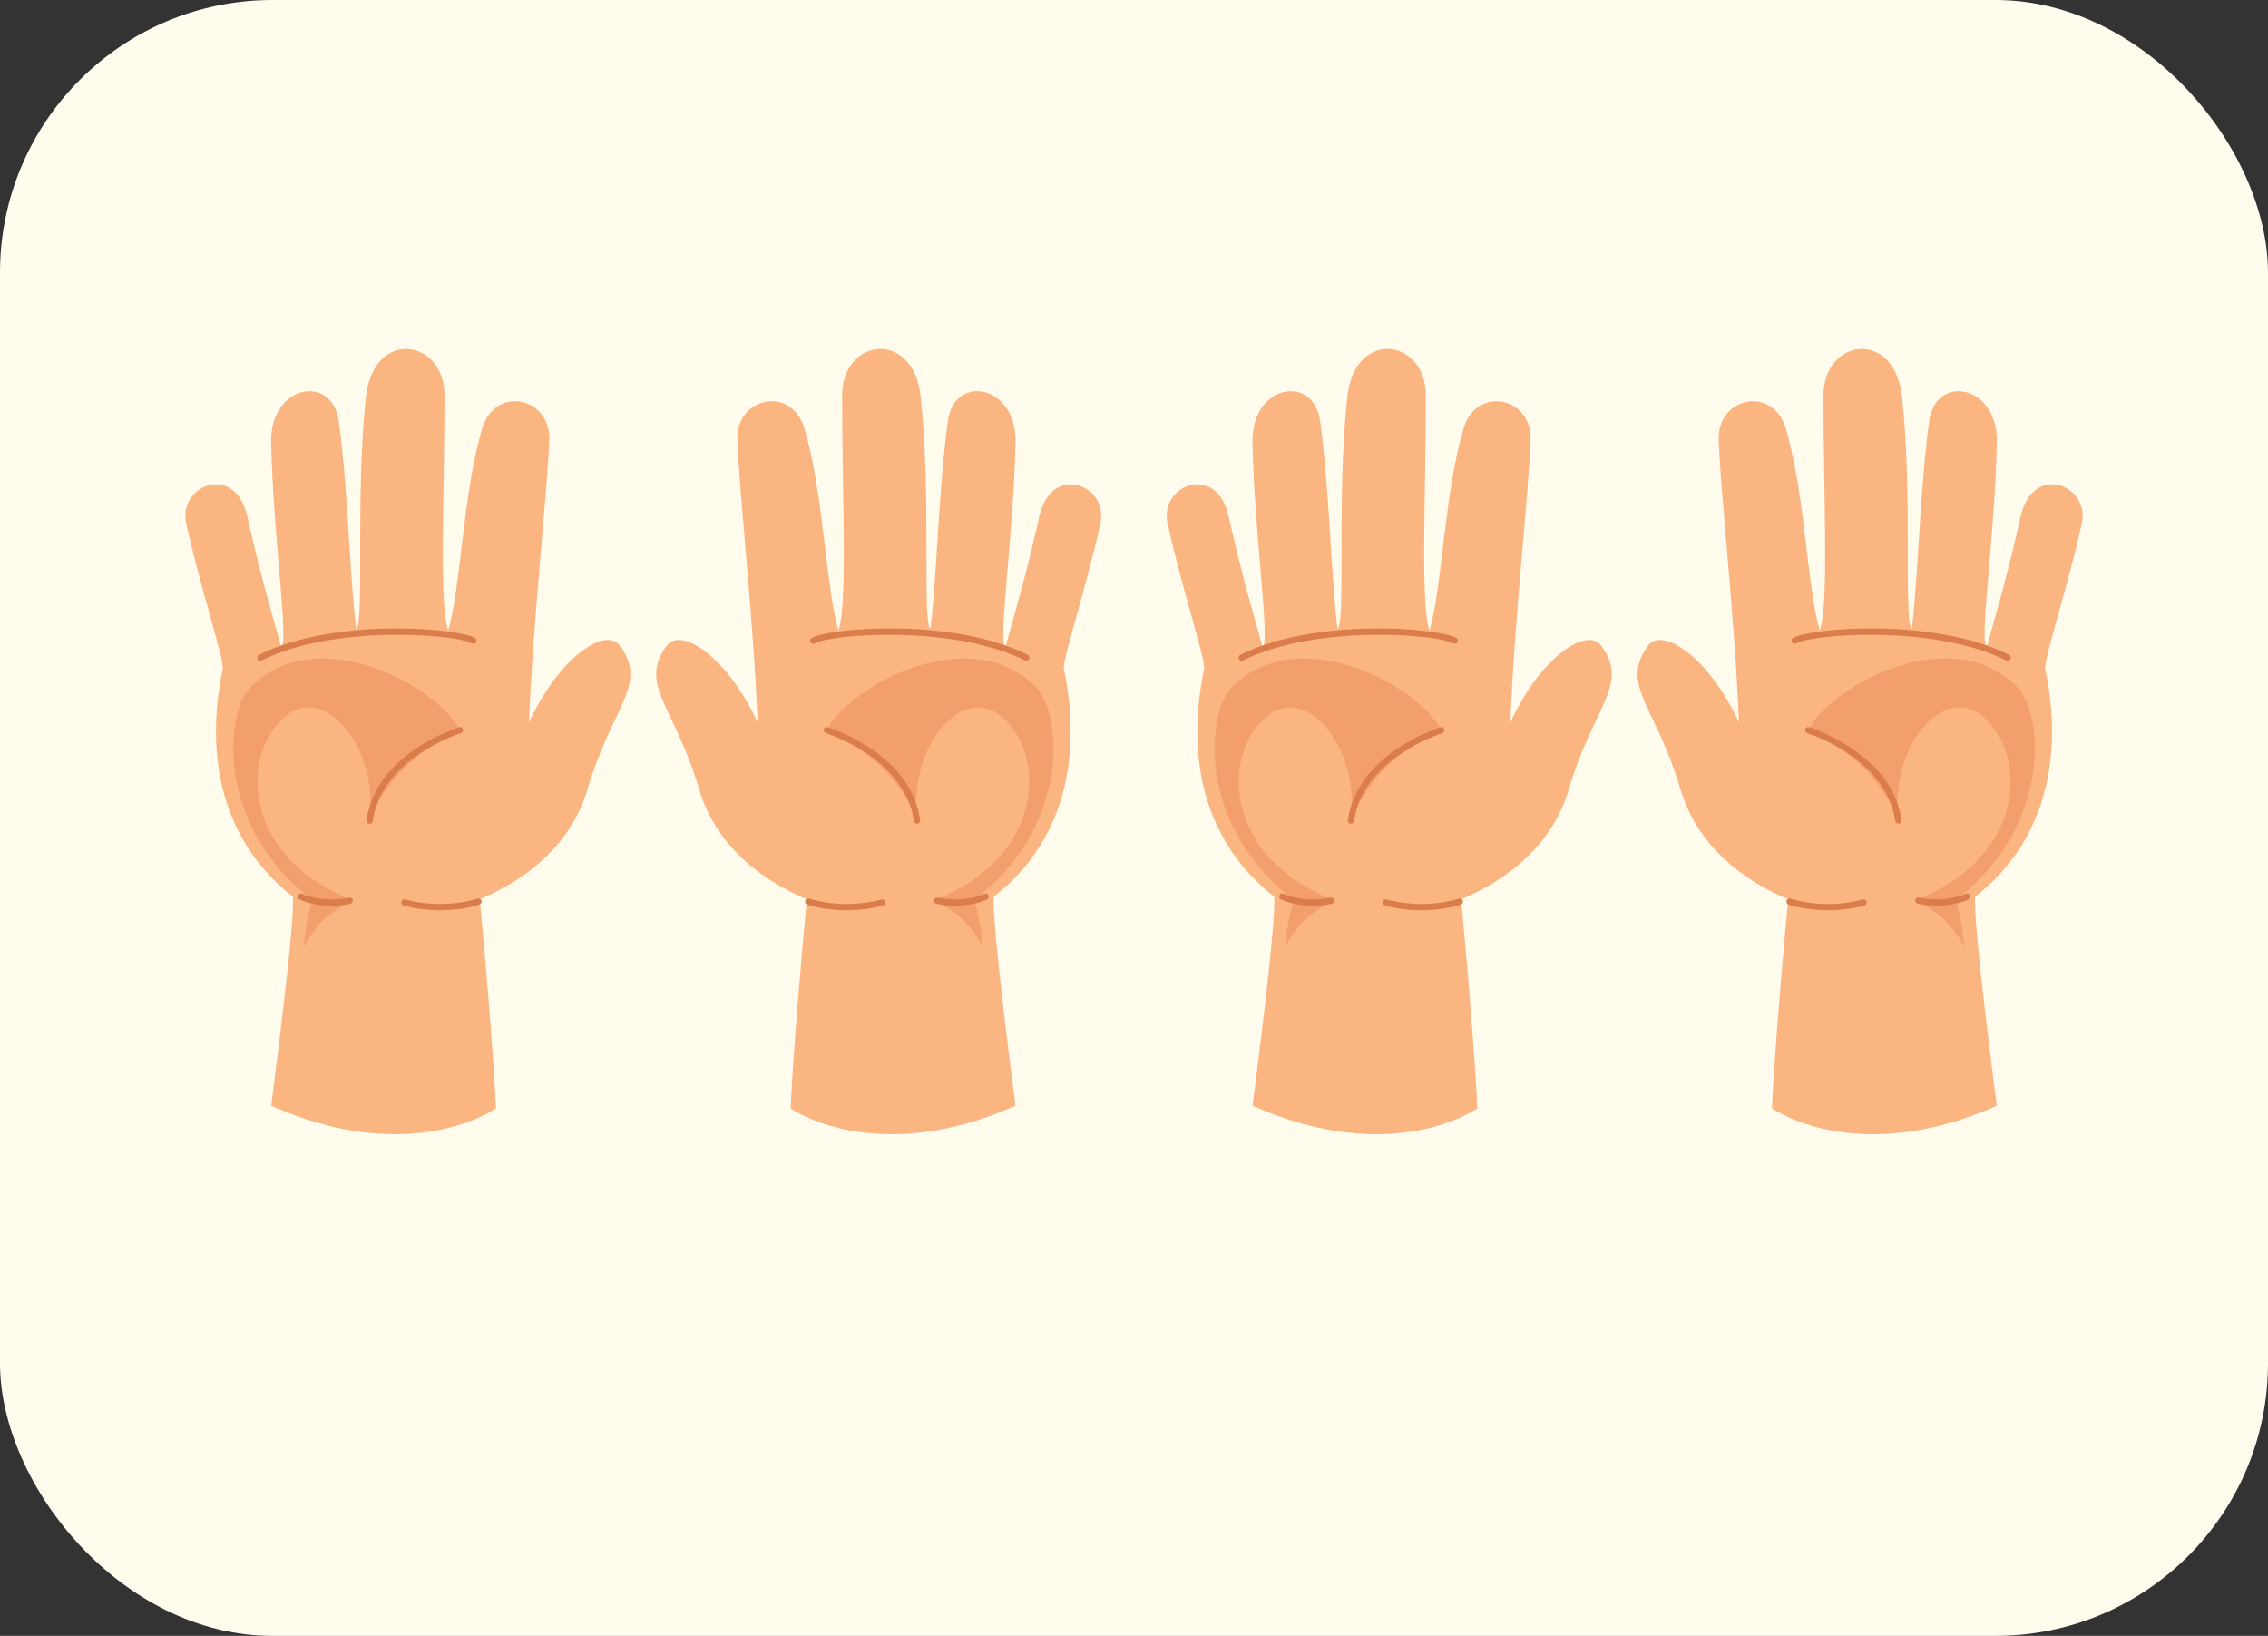 <svg width="208" height="150" viewBox="0 0 208 150" fill="none" xmlns="http://www.w3.org/2000/svg">
<rect x="0" y="0" width="208" height="150" fill="#333333" stroke="none"/>
<rect width="208" height="150" rx="25" fill="#FFFCEE"/>
<g clip-path="url(#clip0_4628_29)">
<path d="M24.87 101.392C24.87 101.392 27.103 84.46 26.854 82.214C21.718 78.23 18.407 71.424 20.396 61.469C20.773 61.03 18.571 54.66 17.082 48.019C16.308 44.583 21.223 42.54 22.547 46.853C22.841 47.821 23.294 50.673 25.779 59.265C26.535 59.119 25.032 49.017 24.867 40.55C24.764 35.236 30.499 34.237 31.076 38.638C31.954 45.301 32.03 52.207 32.656 57.646C33.446 57.22 32.568 45.483 33.561 36.395C34.254 30.08 40.766 31.044 40.766 36.27C40.766 45.547 40.253 55.378 41.1 57.81C42.26 53.993 42.47 45.027 44.247 39.217C45.441 35.336 50.541 36.395 50.374 40.382C50.155 45.712 48.885 56.775 48.515 66.241C51.37 60.084 55.583 57.484 56.847 59.198C59.502 62.792 56.099 64.759 53.843 72.48C52.95 75.533 50.401 79.752 43.998 82.463C45.243 95.661 45.486 101.632 45.486 101.632C45.486 101.632 37.789 107.117 24.87 101.392Z" fill="#FBB581"/>
<path d="M23.873 60.586C23.767 60.586 23.67 60.528 23.621 60.428C23.549 60.288 23.606 60.117 23.749 60.044C30.62 56.605 41.916 57.567 43.554 58.495C43.69 58.571 43.739 58.748 43.663 58.888C43.581 59.021 43.411 59.067 43.271 58.994C41.734 58.123 30.584 57.265 24.001 60.558C23.959 60.58 23.916 60.586 23.873 60.586Z" fill="#DB7D4B"/>
<path d="M22.88 63.128C20.687 65.444 19.733 75.744 28.654 82.528C28.284 83.773 28.053 84.85 27.846 86.883C29.025 84.458 30.89 83.213 32.442 82.592C22.376 78.73 22.045 69.599 25.857 65.952C29.666 62.3 34.763 68.521 33.891 75.245C35.878 70.43 39.025 68.606 42.171 66.948C40.024 62.793 28.846 56.815 22.88 63.128Z" fill="#F39F6B"/>
<path d="M33.897 75.53C33.888 75.53 33.867 75.53 33.858 75.527C33.7 75.502 33.59 75.362 33.615 75.201C34.392 69.75 40.294 67.294 42.089 66.676C42.232 66.624 42.399 66.703 42.451 66.85C42.499 67.002 42.424 67.163 42.275 67.215C40.559 67.811 34.912 70.155 34.183 75.28C34.158 75.427 34.034 75.53 33.897 75.53Z" fill="#DB7D4B"/>
<path d="M30.363 83.046C28.595 83.046 27.525 82.498 27.468 82.467C27.331 82.397 27.273 82.224 27.346 82.081C27.422 81.944 27.595 81.883 27.732 81.959C27.75 81.968 29.43 82.817 32.021 82.306C32.173 82.278 32.328 82.376 32.355 82.531C32.389 82.689 32.282 82.838 32.13 82.869C31.483 82.997 30.894 83.046 30.363 83.046Z" fill="#DB7D4B"/>
<path d="M40.363 83.465C39.37 83.465 38.225 83.356 37.016 83.03C36.864 82.984 36.773 82.832 36.815 82.68C36.855 82.531 37.007 82.436 37.164 82.476C40.77 83.441 43.759 82.412 43.789 82.4C43.926 82.345 44.099 82.427 44.157 82.576C44.206 82.722 44.127 82.89 43.981 82.942C43.89 82.975 42.45 83.465 40.363 83.465Z" fill="#DB7D4B"/>
<path d="M93.131 101.392C93.131 101.392 90.898 84.46 91.147 82.214C96.284 78.23 99.595 71.424 97.605 61.469C97.228 61.03 99.431 54.66 100.919 48.019C101.694 44.583 96.779 42.54 95.452 46.853C95.157 47.821 94.704 50.673 92.22 59.265C91.463 59.119 92.97 49.017 93.131 40.55C93.234 35.236 87.499 34.237 86.922 38.638C86.044 45.301 85.968 52.207 85.343 57.646C84.553 57.22 85.431 45.483 84.438 36.395C83.745 30.08 77.233 31.044 77.233 36.27C77.233 45.547 77.746 55.378 76.898 57.81C75.738 53.993 75.528 45.027 73.751 39.217C72.558 35.336 67.455 36.395 67.622 40.382C67.84 45.712 69.11 56.775 69.481 66.241C66.628 60.084 62.412 57.484 61.149 59.198C58.494 62.792 61.896 64.759 64.153 72.48C65.046 75.533 67.594 79.752 73.998 82.463C72.752 95.661 72.509 101.632 72.509 101.632C72.509 101.632 80.212 107.117 93.131 101.392Z" fill="#FBB581"/>
<path d="M94.127 60.586C94.234 60.586 94.331 60.528 94.379 60.428C94.452 60.288 94.395 60.117 94.252 60.044C87.378 56.602 76.084 57.564 74.444 58.495C74.307 58.571 74.259 58.748 74.335 58.888C74.417 59.022 74.587 59.067 74.727 58.994C76.263 58.124 87.417 57.266 93.997 60.559C94.042 60.58 94.088 60.586 94.127 60.586Z" fill="#DB7D4B"/>
<path d="M95.121 63.127C97.314 65.443 98.267 75.743 89.346 82.527C89.717 83.772 89.948 84.849 90.154 86.882C88.976 84.457 87.111 83.212 85.558 82.591C95.625 78.729 95.956 69.598 92.144 65.951C88.335 62.299 83.235 68.52 84.109 75.244C82.123 70.429 78.976 68.606 75.826 66.947C77.977 62.792 89.155 56.815 95.121 63.127Z" fill="#F39F6B"/>
<path d="M84.103 75.53C84.113 75.53 84.134 75.53 84.143 75.527C84.301 75.502 84.41 75.362 84.386 75.201C83.608 69.75 77.706 67.294 75.911 66.676C75.769 66.624 75.601 66.703 75.55 66.85C75.501 67.002 75.577 67.163 75.726 67.215C77.442 67.811 83.089 70.155 83.818 75.28C83.842 75.427 83.967 75.53 84.103 75.53Z" fill="#DB7D4B"/>
<path d="M87.638 83.044C89.406 83.044 90.475 82.497 90.533 82.466C90.67 82.396 90.728 82.223 90.658 82.08C90.582 81.943 90.409 81.882 90.272 81.958C90.254 81.967 88.574 82.816 85.983 82.305C85.831 82.278 85.676 82.375 85.649 82.53C85.615 82.688 85.722 82.838 85.874 82.868C86.517 82.996 87.107 83.044 87.638 83.044Z" fill="#DB7D4B"/>
<path d="M77.642 83.465C78.635 83.465 79.781 83.356 80.99 83.03C81.141 82.984 81.233 82.832 81.19 82.68C81.151 82.531 80.999 82.436 80.841 82.476C77.235 83.441 74.246 82.412 74.216 82.4C74.079 82.345 73.906 82.427 73.848 82.576C73.8 82.722 73.879 82.89 74.025 82.942C74.113 82.975 75.552 83.465 77.642 83.465Z" fill="#DB7D4B"/>
</g>
<g clip-path="url(#clip1_4628_29)">
<path d="M114.871 101.392C114.871 101.392 117.103 84.46 116.854 82.214C111.718 78.23 108.407 71.424 110.396 61.469C110.773 61.03 108.571 54.66 107.082 48.019C106.308 44.583 111.222 42.54 112.547 46.853C112.841 47.821 113.294 50.673 115.779 59.265C116.535 59.119 115.032 49.017 114.867 40.55C114.764 35.236 120.499 34.237 121.076 38.638C121.954 45.301 122.03 52.207 122.656 57.646C123.445 57.22 122.568 45.483 123.561 36.395C124.253 30.08 130.766 31.044 130.766 36.27C130.766 45.547 130.253 55.378 131.1 57.81C132.26 53.993 132.47 45.027 134.247 39.217C135.441 35.336 140.541 36.395 140.374 40.382C140.155 45.712 138.885 56.775 138.515 66.241C141.37 60.084 145.583 57.484 146.847 59.198C149.501 62.792 146.099 64.759 143.843 72.48C142.95 75.533 140.401 79.752 133.998 82.463C135.243 95.661 135.486 101.632 135.486 101.632C135.486 101.632 127.789 107.117 114.871 101.392Z" fill="#FBB581"/>
<path d="M113.874 60.586C113.767 60.586 113.67 60.528 113.621 60.428C113.549 60.288 113.606 60.117 113.749 60.044C120.62 56.605 131.917 57.567 133.554 58.495C133.69 58.571 133.739 58.748 133.663 58.888C133.581 59.021 133.411 59.067 133.271 58.994C131.734 58.123 120.583 57.265 114.001 60.558C113.959 60.58 113.916 60.586 113.874 60.586Z" fill="#DB7D4B"/>
<path d="M112.88 63.128C110.687 65.444 109.733 75.744 118.654 82.528C118.284 83.773 118.053 84.85 117.846 86.883C119.025 84.458 120.89 83.213 122.442 82.592C112.376 78.73 112.045 69.599 115.857 65.952C119.666 62.3 124.763 68.521 123.891 75.245C125.878 70.43 129.025 68.606 132.171 66.948C130.024 62.793 118.846 56.815 112.88 63.128Z" fill="#F39F6B"/>
<path d="M123.897 75.53C123.888 75.53 123.867 75.53 123.858 75.527C123.7 75.502 123.59 75.362 123.615 75.201C124.392 69.75 130.294 67.294 132.089 66.676C132.232 66.624 132.399 66.703 132.451 66.85C132.499 67.002 132.424 67.163 132.275 67.215C130.559 67.811 124.912 70.155 124.183 75.28C124.158 75.427 124.034 75.53 123.897 75.53Z" fill="#DB7D4B"/>
<path d="M120.362 83.046C118.595 83.046 117.525 82.498 117.468 82.467C117.331 82.397 117.273 82.224 117.346 82.081C117.422 81.944 117.595 81.883 117.732 81.959C117.75 81.968 119.43 82.817 122.021 82.306C122.173 82.278 122.328 82.376 122.355 82.531C122.389 82.689 122.282 82.838 122.13 82.869C121.483 82.997 120.894 83.046 120.362 83.046Z" fill="#DB7D4B"/>
<path d="M130.363 83.465C129.37 83.465 128.225 83.356 127.016 83.03C126.864 82.984 126.773 82.832 126.815 82.68C126.855 82.531 127.007 82.436 127.164 82.476C130.77 83.441 133.759 82.412 133.789 82.4C133.926 82.345 134.099 82.427 134.157 82.576C134.205 82.722 134.126 82.89 133.981 82.942C133.89 82.975 132.45 83.465 130.363 83.465Z" fill="#DB7D4B"/>
<path d="M183.131 101.392C183.131 101.392 180.898 84.46 181.147 82.214C186.284 78.23 189.595 71.424 187.605 61.469C187.229 61.03 189.431 54.66 190.919 48.019C191.694 44.583 186.779 42.54 185.452 46.853C185.157 47.821 184.704 50.673 182.22 59.265C181.463 59.119 182.97 49.017 183.131 40.55C183.234 35.236 177.499 34.237 176.922 38.638C176.044 45.301 175.968 52.207 175.343 57.646C174.553 57.22 175.431 45.483 174.437 36.395C173.745 30.08 167.232 31.044 167.232 36.27C167.232 45.547 167.746 55.378 166.898 57.81C165.738 53.993 165.528 45.027 163.751 39.217C162.558 35.336 157.455 36.395 157.622 40.382C157.84 45.712 159.11 56.775 159.481 66.241C156.628 60.084 152.412 57.484 151.149 59.198C148.494 62.792 151.896 64.759 154.153 72.48C155.046 75.533 157.594 79.752 163.997 82.463C162.752 95.661 162.509 101.632 162.509 101.632C162.509 101.632 170.212 107.117 183.131 101.392Z" fill="#FBB581"/>
<path d="M184.127 60.586C184.234 60.586 184.331 60.528 184.379 60.428C184.452 60.288 184.395 60.117 184.252 60.044C177.378 56.602 166.084 57.564 164.444 58.495C164.307 58.571 164.259 58.748 164.335 58.888C164.417 59.022 164.587 59.067 164.727 58.994C166.263 58.124 177.417 57.266 183.997 60.559C184.042 60.58 184.088 60.586 184.127 60.586Z" fill="#DB7D4B"/>
<path d="M185.121 63.127C187.314 65.443 188.267 75.743 179.346 82.527C179.717 83.772 179.948 84.849 180.154 86.882C178.976 84.457 177.111 83.212 175.558 82.591C185.625 78.729 185.956 69.598 182.144 65.951C178.335 62.299 173.235 68.52 174.11 75.244C172.123 70.429 168.976 68.606 165.826 66.947C167.977 62.792 179.155 56.815 185.121 63.127Z" fill="#F39F6B"/>
<path d="M174.103 75.53C174.113 75.53 174.134 75.53 174.143 75.527C174.301 75.502 174.41 75.362 174.386 75.201C173.608 69.75 167.706 67.294 165.911 66.676C165.768 66.624 165.601 66.703 165.55 66.85C165.501 67.002 165.577 67.163 165.726 67.215C167.442 67.811 173.089 70.155 173.818 75.28C173.842 75.427 173.967 75.53 174.103 75.53Z" fill="#DB7D4B"/>
<path d="M177.638 83.044C179.406 83.044 180.475 82.497 180.533 82.466C180.67 82.396 180.728 82.223 180.658 82.08C180.582 81.943 180.409 81.882 180.272 81.958C180.254 81.967 178.574 82.816 175.983 82.305C175.831 82.278 175.676 82.375 175.649 82.53C175.615 82.688 175.722 82.838 175.874 82.868C176.517 82.996 177.107 83.044 177.638 83.044Z" fill="#DB7D4B"/>
<path d="M167.642 83.465C168.635 83.465 169.781 83.356 170.99 83.03C171.141 82.984 171.233 82.832 171.19 82.68C171.151 82.531 170.999 82.436 170.841 82.476C167.235 83.441 164.246 82.412 164.216 82.4C164.079 82.345 163.906 82.427 163.848 82.576C163.8 82.722 163.879 82.89 164.024 82.942C164.113 82.975 165.552 83.465 167.642 83.465Z" fill="#DB7D4B"/>
</g>
<defs>
<clipPath id="clip0_4628_29">
<rect width="84" height="72" fill="white" transform="translate(17 32)"/>
</clipPath>
<clipPath id="clip1_4628_29">
<rect width="84" height="72" fill="white" transform="translate(107 32)"/>
</clipPath>
</defs>
</svg>
